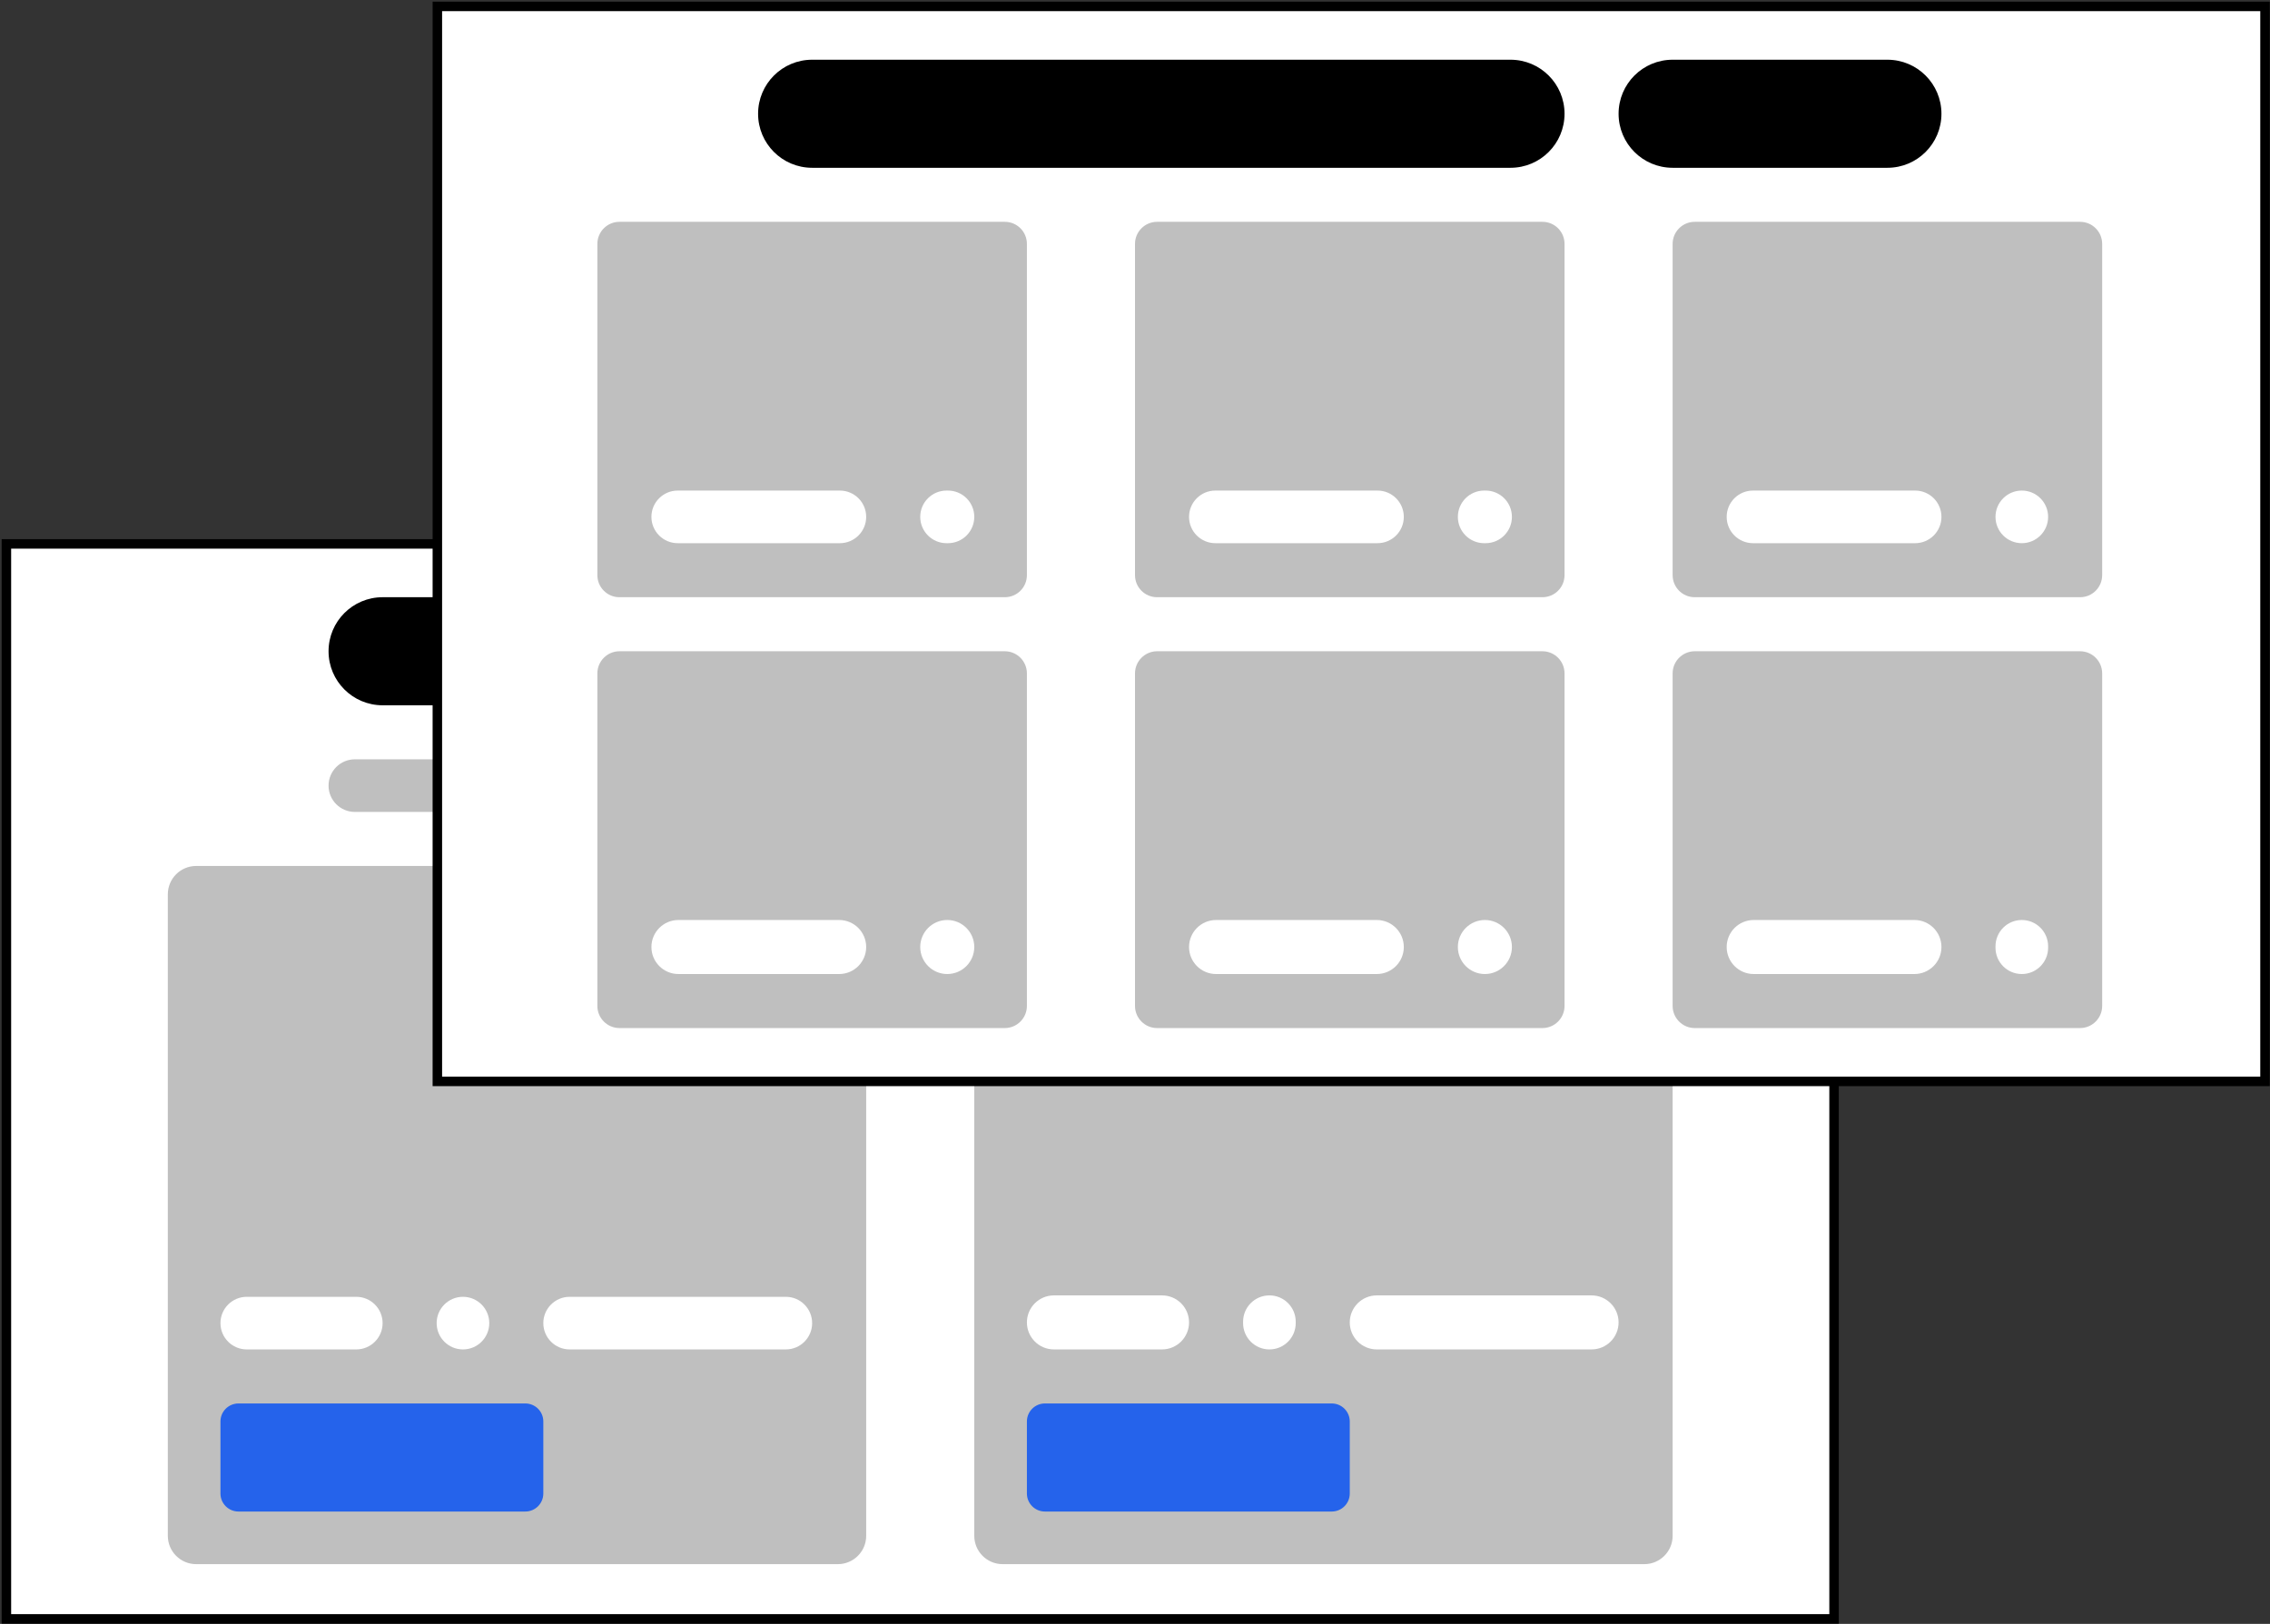 <svg width="1596" height="1142" xmlns="http://www.w3.org/2000/svg" xmlns:xlink="http://www.w3.org/1999/xlink" overflow="hidden"><rect width="100%" height="100%" fill="#333333" stroke="none"/><g transform="translate(-719 -951)"><rect x="723.5" y="1333.5" width="1285" height="756" stroke="#000000" stroke-width="6.667" stroke-miterlimit="8" fill="#FFFFFF"/><path d="M950 1409C950 1388.01 967.013 1371 988 1371L1479 1371C1499.99 1371 1517 1388.01 1517 1409L1517 1409C1517 1429.99 1499.99 1447 1479 1447L988 1447C967.013 1447 950 1429.99 950 1409Z" fill-rule="evenodd"/><path d="M837 1579.92C837 1568.92 845.918 1560 856.92 1560L1308.08 1560C1319.08 1560 1328 1568.92 1328 1579.92L1328 2031.08C1328 2042.08 1319.08 2051 1308.08 2051L856.92 2051C845.918 2051 837 2042.08 837 2031.08Z" fill="#BFBFBF" fill-rule="evenodd"/><path d="M1026 1881.5C1026 1871.28 1034.28 1863 1044.5 1863L1044.5 1863C1054.72 1863 1063 1871.28 1063 1881.5L1063 1881.5C1063 1891.72 1054.72 1900 1044.5 1900L1044.5 1900C1034.28 1900 1026 1891.72 1026 1881.5Z" fill="#FFFFFF" fill-rule="evenodd"/><path d="M874 1881.5C874 1871.28 882.283 1863 892.5 1863L969.5 1863C979.717 1863 988 1871.28 988 1881.5L988 1881.5C988 1891.72 979.717 1900 969.5 1900L892.5 1900C882.283 1900 874 1891.72 874 1881.5Z" fill="#FFFFFF" fill-rule="evenodd"/><path d="M1555 1409C1555 1388.01 1572.01 1371 1593 1371L1744 1371C1764.99 1371 1782 1388.01 1782 1409L1782 1409C1782 1429.99 1764.99 1447 1744 1447L1593 1447C1572.01 1447 1555 1429.99 1555 1409Z" fill-rule="evenodd"/><path d="M874 1950.67C874 1943.67 879.671 1938 886.667 1938L1088.33 1938C1095.33 1938 1101 1943.67 1101 1950.67L1101 2001.33C1101 2008.33 1095.33 2014 1088.33 2014L886.667 2014C879.671 2014 874 2008.33 874 2001.33Z" fill="#2563EB" fill-rule="evenodd"/><path d="M1101 1881.5C1101 1871.28 1109.28 1863 1119.5 1863L1271.5 1863C1281.72 1863 1290 1871.28 1290 1881.5L1290 1881.5C1290 1891.72 1281.72 1900 1271.5 1900L1119.5 1900C1109.28 1900 1101 1891.72 1101 1881.5Z" fill="#FFFFFF" fill-rule="evenodd"/><path d="M1404 1579.92C1404 1568.92 1412.92 1560 1423.92 1560L1875.08 1560C1886.08 1560 1895 1568.92 1895 1579.92L1895 2031.08C1895 2042.08 1886.08 2051 1875.08 2051L1423.92 2051C1412.92 2051 1404 2042.08 1404 2031.08Z" fill="#BFBFBF" fill-rule="evenodd"/><path d="M1593 1880.5C1593 1870.28 1601.28 1862 1611.5 1862L1611.5 1862C1621.72 1862 1630 1870.28 1630 1880.5L1630 1881.5C1630 1891.72 1621.72 1900 1611.5 1900L1611.5 1900C1601.28 1900 1593 1891.72 1593 1881.5Z" fill="#FFFFFF" fill-rule="evenodd"/><path d="M1441 1881C1441 1870.51 1449.51 1862 1460 1862L1536 1862C1546.49 1862 1555 1870.51 1555 1881L1555 1881C1555 1891.49 1546.49 1900 1536 1900L1460 1900C1449.51 1900 1441 1891.49 1441 1881Z" fill="#FFFFFF" fill-rule="evenodd"/><path d="M1441 1950.67C1441 1943.67 1446.67 1938 1453.67 1938L1655.33 1938C1662.33 1938 1668 1943.67 1668 1950.67L1668 2001.33C1668 2008.33 1662.33 2014 1655.33 2014L1453.67 2014C1446.67 2014 1441 2008.33 1441 2001.33Z" fill="#2563EB" fill-rule="evenodd"/><path d="M1668 1881C1668 1870.51 1676.51 1862 1687 1862L1838 1862C1848.49 1862 1857 1870.51 1857 1881L1857 1881C1857 1891.49 1848.49 1900 1838 1900L1687 1900C1676.51 1900 1668 1891.49 1668 1881Z" fill="#FFFFFF" fill-rule="evenodd"/><path d="M950 1503.5C950 1493.28 958.283 1485 968.5 1485L1196.5 1485C1206.72 1485 1215 1493.28 1215 1503.5L1215 1503.5C1215 1513.72 1206.72 1522 1196.5 1522L968.5 1522C958.283 1522 950 1513.72 950 1503.5Z" fill="#BFBFBF" fill-rule="evenodd"/><path d="M1252 1503.5C1252 1493.28 1260.28 1485 1270.5 1485L1763.5 1485C1773.72 1485 1782 1493.28 1782 1503.5L1782 1503.5C1782 1513.72 1773.72 1522 1763.5 1522L1270.5 1522C1260.28 1522 1252 1513.72 1252 1503.5Z" fill="#BFBFBF" fill-rule="evenodd"/><rect x="1026.5" y="955.5" width="1285" height="756" stroke="#000000" stroke-width="6.667" stroke-miterlimit="8" fill="#FFFFFF"/><path d="M1252 1031C1252 1010.01 1269.01 993 1290 993L1781 993C1801.99 993 1819 1010.01 1819 1031L1819 1031C1819 1051.99 1801.99 1069 1781 1069L1290 1069C1269.01 1069 1252 1051.99 1252 1031Z" fill-rule="evenodd"/><path d="M1139 1122.53C1139 1113.95 1145.95 1107 1154.53 1107L1425.47 1107C1434.05 1107 1441 1113.95 1441 1122.53L1441 1355.47C1441 1364.05 1434.05 1371 1425.47 1371L1154.53 1371C1145.95 1371 1139 1364.05 1139 1355.47Z" fill="#BFBFBF" fill-rule="evenodd"/><path d="M1366 1314.5C1366 1304.28 1374.28 1296 1384.5 1296L1385.5 1296C1395.72 1296 1404 1304.28 1404 1314.5L1404 1314.5C1404 1324.72 1395.72 1333 1385.5 1333L1384.5 1333C1374.28 1333 1366 1324.72 1366 1314.5Z" fill="#FFFFFF" fill-rule="evenodd"/><path d="M1177 1314.5C1177 1304.28 1185.28 1296 1195.5 1296L1309.5 1296C1319.72 1296 1328 1304.28 1328 1314.5L1328 1314.5C1328 1324.72 1319.72 1333 1309.5 1333L1195.5 1333C1185.28 1333 1177 1324.72 1177 1314.5Z" fill="#FFFFFF" fill-rule="evenodd"/><path d="M1517 1122.53C1517 1113.95 1523.95 1107 1532.53 1107L1803.47 1107C1812.05 1107 1819 1113.95 1819 1122.53L1819 1355.47C1819 1364.05 1812.05 1371 1803.47 1371L1532.53 1371C1523.95 1371 1517 1364.05 1517 1355.47Z" fill="#BFBFBF" fill-rule="evenodd"/><path d="M1744 1314.5C1744 1304.28 1752.28 1296 1762.5 1296L1763.5 1296C1773.72 1296 1782 1304.28 1782 1314.5L1782 1314.5C1782 1324.72 1773.72 1333 1763.5 1333L1762.5 1333C1752.28 1333 1744 1324.72 1744 1314.5Z" fill="#FFFFFF" fill-rule="evenodd"/><path d="M1555 1314.5C1555 1304.28 1563.28 1296 1573.5 1296L1687.5 1296C1697.72 1296 1706 1304.28 1706 1314.5L1706 1314.5C1706 1324.72 1697.72 1333 1687.5 1333L1573.5 1333C1563.28 1333 1555 1324.72 1555 1314.5Z" fill="#FFFFFF" fill-rule="evenodd"/><path d="M1895 1122.53C1895 1113.95 1901.95 1107 1910.53 1107L2181.47 1107C2190.05 1107 2197 1113.95 2197 1122.53L2197 1355.47C2197 1364.05 2190.05 1371 2181.47 1371L1910.53 1371C1901.95 1371 1895 1364.05 1895 1355.47Z" fill="#BFBFBF" fill-rule="evenodd"/><path d="M2122 1314.5C2122 1304.28 2130.28 1296 2140.5 1296L2140.5 1296C2150.72 1296 2159 1304.28 2159 1314.5L2159 1314.5C2159 1324.72 2150.72 1333 2140.5 1333L2140.5 1333C2130.28 1333 2122 1324.72 2122 1314.5Z" fill="#FFFFFF" fill-rule="evenodd"/><path d="M1933 1314.5C1933 1304.28 1941.28 1296 1951.5 1296L2065.5 1296C2075.72 1296 2084 1304.28 2084 1314.5L2084 1314.5C2084 1324.72 2075.72 1333 2065.5 1333L1951.5 1333C1941.28 1333 1933 1324.72 1933 1314.5Z" fill="#FFFFFF" fill-rule="evenodd"/><path d="M1857 1031C1857 1010.01 1874.01 993 1895 993L2046 993C2066.99 993 2084 1010.01 2084 1031L2084 1031C2084 1051.99 2066.99 1069 2046 1069L1895 1069C1874.01 1069 1857 1051.99 1857 1031Z" fill-rule="evenodd"/><path d="M1139 1424.58C1139 1415.98 1145.98 1409 1154.58 1409L1425.42 1409C1434.02 1409 1441 1415.98 1441 1424.58L1441 1658.42C1441 1667.02 1434.02 1674 1425.42 1674L1154.58 1674C1145.98 1674 1139 1667.02 1139 1658.42Z" fill="#BFBFBF" fill-rule="evenodd"/><path d="M1366 1617C1366 1606.51 1374.51 1598 1385 1598L1385 1598C1395.49 1598 1404 1606.51 1404 1617L1404 1617C1404 1627.49 1395.49 1636 1385 1636L1385 1636C1374.51 1636 1366 1627.49 1366 1617Z" fill="#FFFFFF" fill-rule="evenodd"/><path d="M1177 1617C1177 1606.51 1185.51 1598 1196 1598L1309 1598C1319.49 1598 1328 1606.51 1328 1617L1328 1617C1328 1627.49 1319.49 1636 1309 1636L1196 1636C1185.51 1636 1177 1627.49 1177 1617Z" fill="#FFFFFF" fill-rule="evenodd"/><path d="M1517 1424.58C1517 1415.98 1523.98 1409 1532.58 1409L1803.42 1409C1812.02 1409 1819 1415.98 1819 1424.58L1819 1658.42C1819 1667.02 1812.02 1674 1803.42 1674L1532.58 1674C1523.98 1674 1517 1667.02 1517 1658.42Z" fill="#BFBFBF" fill-rule="evenodd"/><path d="M1744 1617C1744 1606.51 1752.51 1598 1763 1598L1763 1598C1773.49 1598 1782 1606.51 1782 1617L1782 1617C1782 1627.49 1773.49 1636 1763 1636L1763 1636C1752.51 1636 1744 1627.49 1744 1617Z" fill="#FFFFFF" fill-rule="evenodd"/><path d="M1555 1617C1555 1606.51 1563.51 1598 1574 1598L1687 1598C1697.49 1598 1706 1606.51 1706 1617L1706 1617C1706 1627.49 1697.49 1636 1687 1636L1574 1636C1563.51 1636 1555 1627.49 1555 1617Z" fill="#FFFFFF" fill-rule="evenodd"/><path d="M1895 1424.58C1895 1415.98 1901.98 1409 1910.58 1409L2181.42 1409C2190.02 1409 2197 1415.98 2197 1424.58L2197 1658.42C2197 1667.02 2190.02 1674 2181.42 1674L1910.58 1674C1901.98 1674 1895 1667.02 1895 1658.42Z" fill="#BFBFBF" fill-rule="evenodd"/><path d="M2122 1616.5C2122 1606.28 2130.28 1598 2140.5 1598L2140.5 1598C2150.72 1598 2159 1606.28 2159 1616.5L2159 1617.5C2159 1627.72 2150.72 1636 2140.5 1636L2140.5 1636C2130.28 1636 2122 1627.72 2122 1617.5Z" fill="#FFFFFF" fill-rule="evenodd"/><path d="M1933 1617C1933 1606.51 1941.51 1598 1952 1598L2065 1598C2075.49 1598 2084 1606.51 2084 1617L2084 1617C2084 1627.49 2075.49 1636 2065 1636L1952 1636C1941.51 1636 1933 1627.49 1933 1617Z" fill="#FFFFFF" fill-rule="evenodd"/></g></svg>